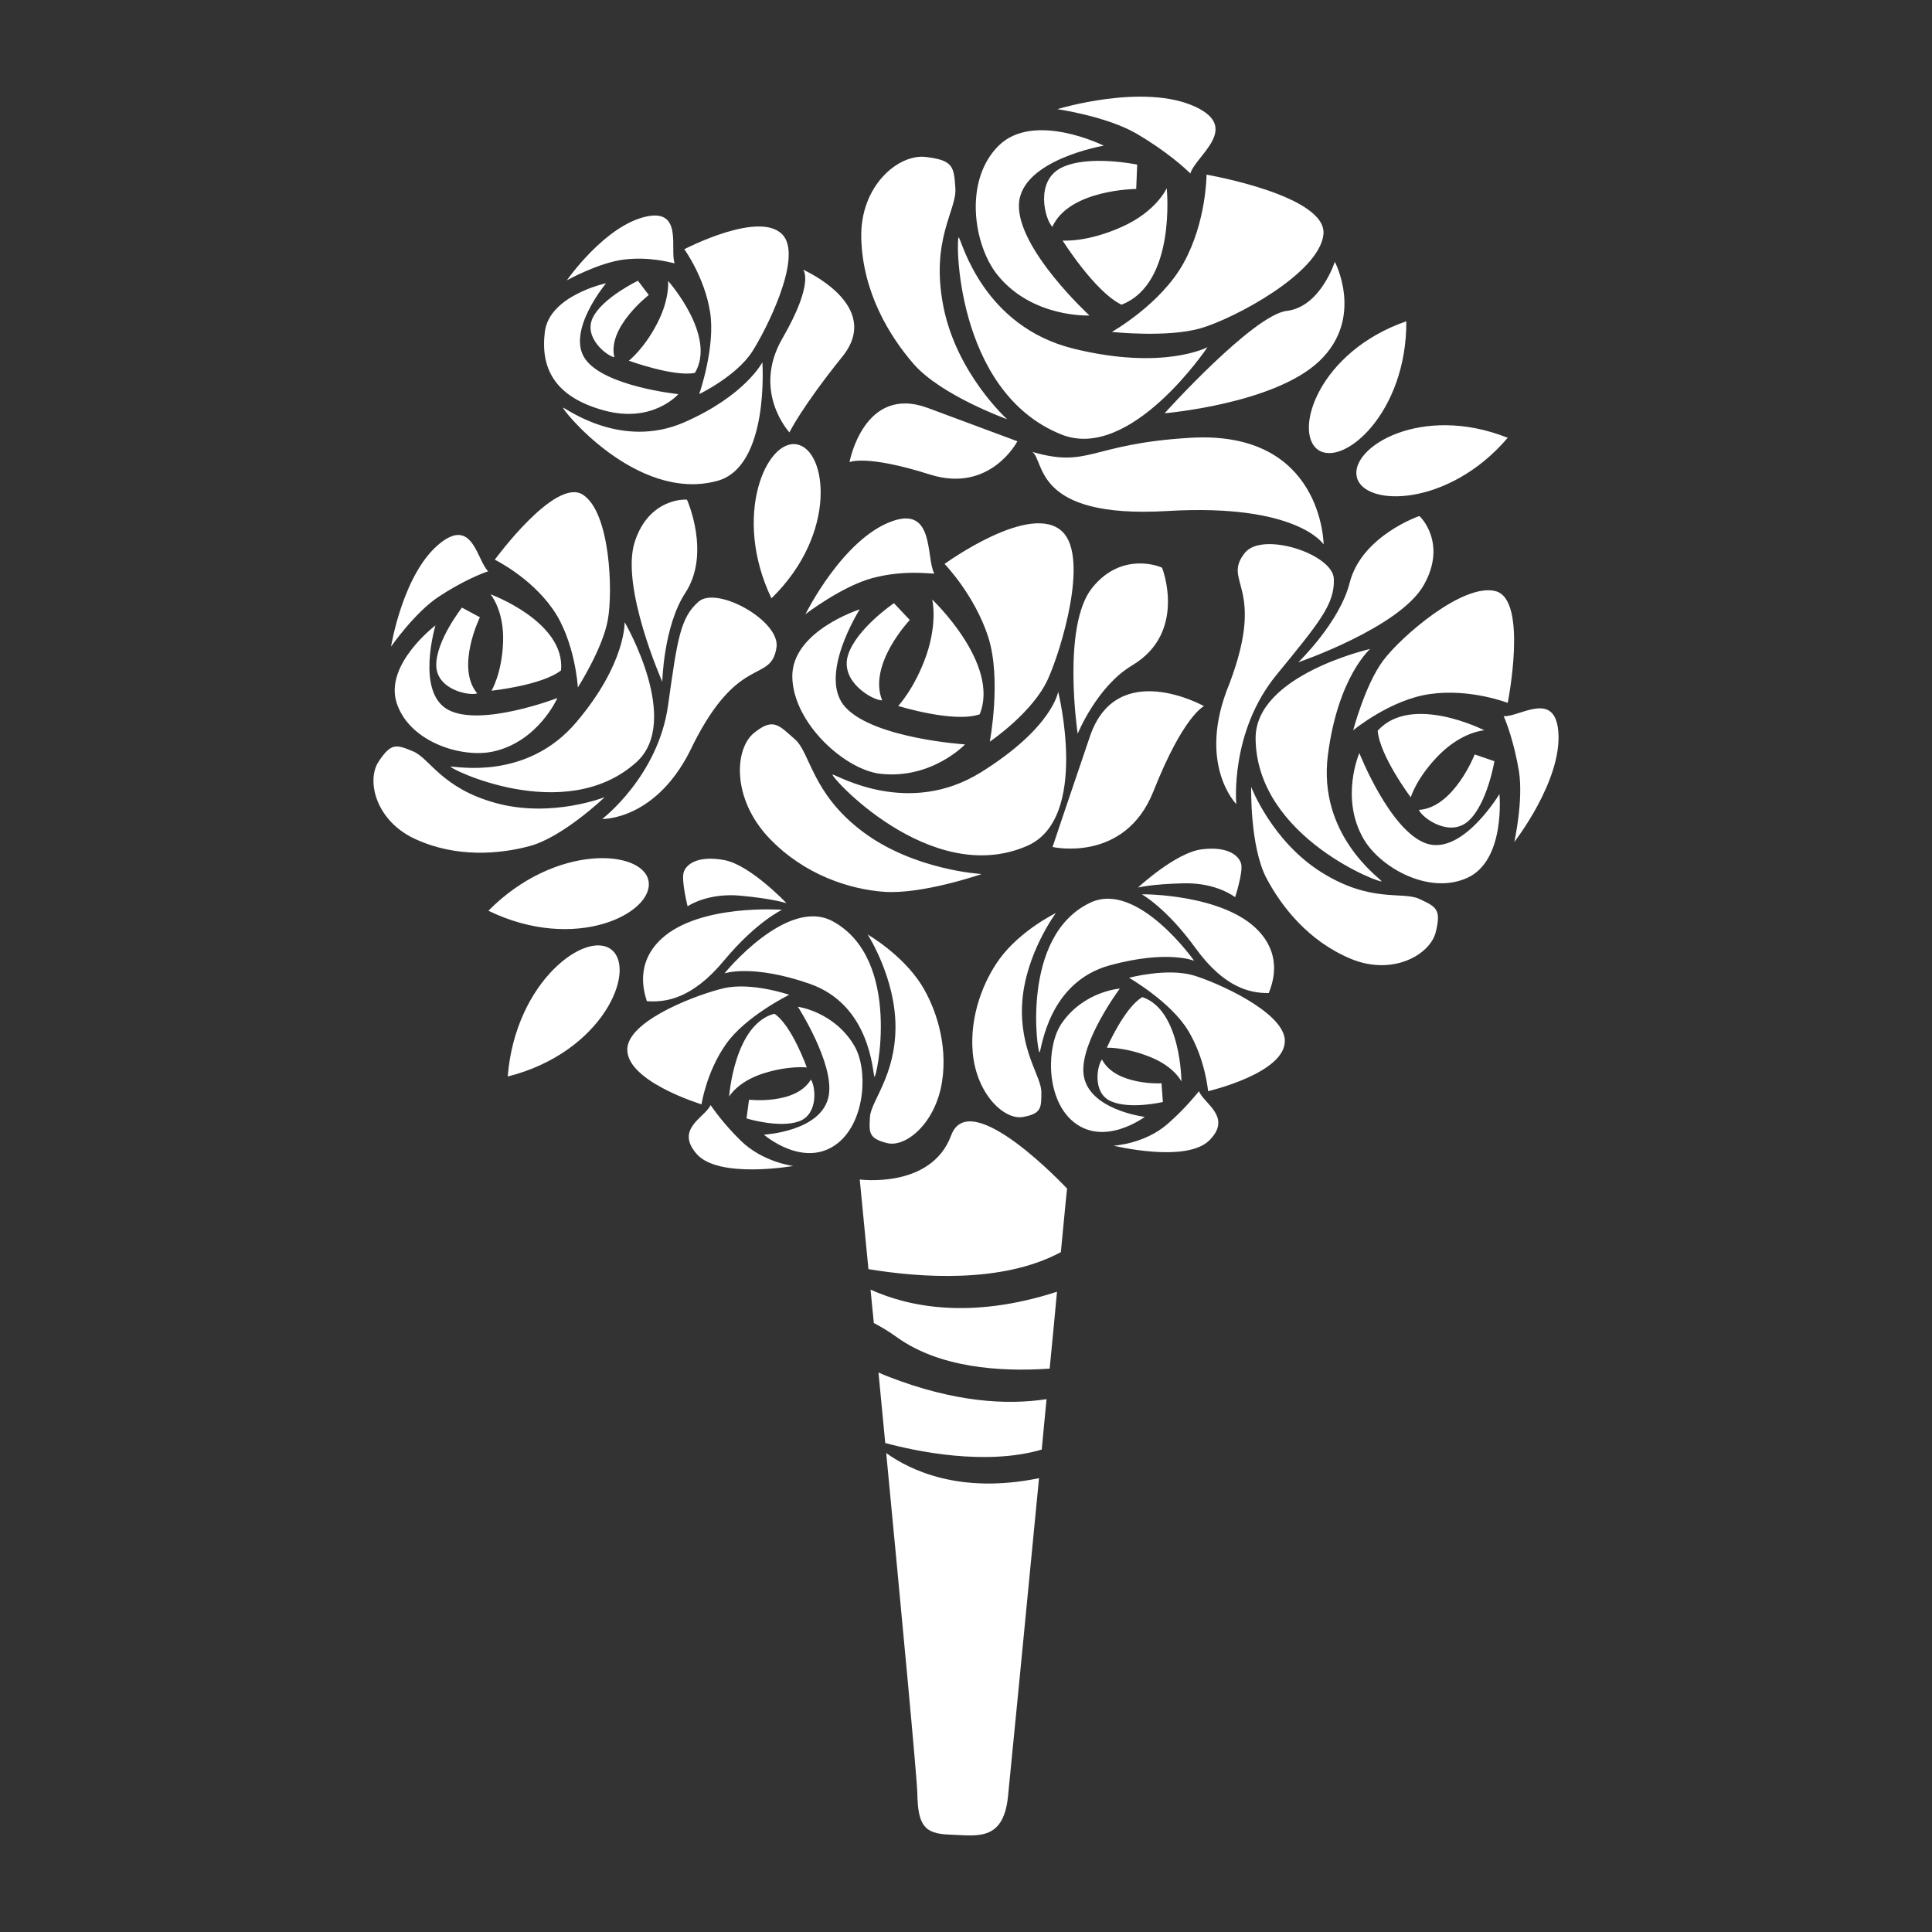 <svg enable-background="new 0 0 100 100" viewBox="0 0 100 100" xmlns="http://www.w3.org/2000/svg"><rect x="0" y="0" width="100" height="100" fill="#333333" stroke="none"/><path d="m 41.24 23 c -1.57 -.28 -3.35 3.7 -1.31 7.97 3.45 -3.36 2.88 -7.69 1.31 -7.97 z m -14.96 32.72 c 4.91 -1.24 6.67 -5.47 5.39 -6.55 s -5 1.6 -5.39 6.55 z m 7.29 -10.11 c -.28 -1.64 -4.82 -1.98 -8.29 1.53 4.53 2.2 8.57 .11 8.29 -1.53 z m 34.65 -22.33 c 1.31 .92 4.6 -1.92 4.57 -6.65 -4.54 1.57 -5.87 5.73 -4.57 6.65 z m 2.01 1.42 c .38 1.55 4.74 1.56 7.81 -2.04 -4.47 -1.78 -8.19 .49 -7.81 2.04 z m -29.73 -7.19 c -1.6 2.76 .36 4.87 .36 4.87 s .63 -1.3 2.74 -3.92 c 2.15 -2.67 -2.03 -4.5 -2.03 -4.5 s .61 .64 -1.07 3.55 z m -6.92 -2.24 l -.56 -.74 s -1.85 .89 -2.34 1.92 c -.49 1.02 .73 1.98 1.12 2.04 -.38 -1.55 1.78 -3.22 1.78 -3.22 z m 1.34 -1.64 c -.26 -.69 .44 -2.81 -1.43 -2.43 -2.16 .44 -4.15 3.31 -4.15 3.31 s 1.67 -.93 2.99 -1.08 2.33 .15 2.59 .2 z m 1.05 5.67 c 1.14 -1.92 -1.39 -4.76 -1.39 -4.76 s .1 .94 -.58 2.23 c -.67 1.29 -1.45 1.9 -1.45 1.9 s 2.33 .85 3.42 .63 z m -6.82 1.8 c -.2 -.07 3.76 4.94 7.98 3.79 2.71 -.74 2.33 -6.14 2.33 -6.14 s -.88 1.73 -4.07 3.12 c -3.22 1.39 -6.04 -.7 -6.24 -.77 z m 2.1 .14 c 2.54 .7 3.86 -.84 3.86 -.84 s -3.82 -.39 -4.82 -1.82 1.08 -3.92 1.08 -3.92 -2.94 .63 -3.17 2.52 .51 3.36 3.05 4.06 z m 4.94 -.84 s 1.93 -.93 2.75 -2.21 c .71 -1.11 2.54 -4.72 1.64 -5.95 -1.08 -1.47 -5.16 .66 -5.16 .66 s 1.04 1.43 1.33 3.23 c .3 1.81 -.56 4.27 -.56 4.27 z m 16.78 37.41 c .94 -.17 .93 -.48 .93 -1.29 s -1.15 -2.16 -.99 -4.64 c .17 -2.51 1.74 -4.62 1.74 -4.62 s -1.82 .88 -2.91 2.37 c -.79 1.08 -1.57 2.9 -1.39 4.87 .2 2.16 1.66 3.51 2.62 3.31 z m 4.07 -2.97 c -.24 .27 -.53 1.72 .46 2.16 s 2.69 .04 2.69 .04 l -.07 -.97 c .01 .01 -2.39 .12 -3.08 -1.23 z m 3.4 3.33 c -1.2 1.05 -2.8 1.13 -2.8 1.13 s 3.76 .92 4.96 -.28 c 1.2 -1.21 -.3 -1.9 -.54 -2.54 -.16 .19 -.69 .87 -1.62 1.69 z m .71 -2.19 s -.01 -3.69 -2.02 -4.37 c -.92 .52 -1.84 2.62 -1.84 2.62 s .94 -.04 2.22 .47 c 1.29 .51 1.64 1.28 1.64 1.28 z m -3.69 -6.02 c 2.98 -.81 4.35 -.23 4.35 -.23 s -2.92 -4.14 -5.35 -3.02 c -3.69 1.71 -2.75 7.94 -2.65 7.76 .11 -.17 .44 -3.64 3.65 -4.51 z m -1.38 5.6 c -.16 -1.65 1.88 -4.39 1.88 -4.39 s -1.86 .13 -3.01 1.8 c -.78 1.14 -.83 3.76 .49 4.99 1.62 1.5 3.81 -.15 3.81 -.15 s -2.99 -.37 -3.17 -2.25 z m 5.71 -5.07 c -1.38 -.41 -3.35 .12 -3.35 .12 s 2.15 1.24 3.05 2.72 1.04 3.15 1.04 3.15 4.1 -.95 3.97 -2.68 c -.12 -1.45 -3.51 -2.95 -4.71 -3.31 z m 3.88 .91 c .14 -.37 .77 -1.84 -.53 -3.22 -1.81 -1.92 -6.04 -1.9 -6.04 -1.89 0 0 1.26 .69 2.77 2.77 1.51 2.09 2.86 2.35 3.8 2.34 z m -3.46 -7.44 c -1.35 .16 -3.31 1.98 -3.31 1.98 s .67 -.18 2.37 -.22 c 1.72 -.04 2.66 .72 2.66 .72 s .4 -1.24 .32 -1.69 c -.09 -.45 -.68 -.96 -2.04 -.79 z m -16.32 15.2 c .96 .27 2.53 -.99 2.87 -3.17 .31 -1.98 -.35 -3.87 -1.07 -5.02 -1 -1.58 -2.78 -2.6 -2.78 -2.6 s 1.45 2.24 1.44 4.8 c -.01 2.52 -1.26 3.81 -1.32 4.63 -.05 .81 -.08 1.12 .86 1.36 z m -7.12 -2.24 l -.13 .97 s 1.69 .52 2.72 .15 c 1.03 -.38 .84 -1.86 .61 -2.16 -.78 1.32 -3.2 1.04 -3.2 1.04 z m -1.99 .28 c -.29 .64 -1.86 1.23 -.72 2.53 s 5 .62 5 .62 -1.6 -.19 -2.75 -1.34 c -.89 -.88 -1.38 -1.6 -1.53 -1.81 z m 3.3 -4.73 c -2.08 .55 -2.34 4.29 -2.34 4.29 s .42 -.76 1.74 -1.19 c 1.33 -.43 2.28 -.32 2.28 -.32 s -.78 -2.19 -1.68 -2.78 z m 1.8 -1.56 c 3.2 1.1 3.28 4.63 3.38 4.82 .09 .19 1.47 -6.06 -2.15 -8.04 -2.37 -1.3 -5.61 2.69 -5.61 2.69 s 1.43 -.49 4.38 .53 z m 2.34 3.22 c -1.04 -1.77 -2.92 -2.02 -2.92 -2.02 s 1.87 2.91 1.6 4.57 c -.31 1.89 -3.36 2.05 -3.36 2.05 s 2.1 1.83 3.85 .42 c 1.42 -1.17 1.54 -3.82 .83 -5.02 z m -6.64 -.09 c 1.01 -1.44 3.27 -2.55 3.27 -2.55 s -1.95 -.67 -3.38 -.34 c -1.24 .28 -4.77 1.57 -4.99 3.03 -.25 1.74 3.83 2.98 3.83 2.98 s .25 -1.68 1.27 -3.12 z m -4.1 -2.22 c .96 .07 2.34 -.1 4.01 -2.12 1.67 -2 2.99 -2.61 2.99 -2.61 s -4.27 -.32 -6.24 1.5 c -1.42 1.31 -.87 2.85 -.76 3.23 z m 1.9 -6.64 c -.11 .45 .21 1.73 .21 1.73 s 1.01 -.71 2.74 -.55 c 1.71 .16 2.38 .39 2.38 .39 s -1.86 -1.97 -3.21 -2.23 c -1.37 -.26 -2.01 .21 -2.12 .66 z m 24.32 -4.22 c 1.56 -3.94 2.62 -4.41 2.62 -4.41 s -4.5 -2.52 -5.9 1.55 c -1.39 4.08 -1.94 5.74 -1.94 5.74 s 3.74 .85 5.22 -2.88 z m -15.07 2.07 c -2.63 -1.99 -2.68 -4.07 -3.49 -4.77 s -1.1 -1.14 -2.09 -.34 c -1.03 .79 -1.21 3.41 .79 5.49 1.82 1.89 4.15 2.62 5.92 2.75 2 .14 5.05 -.92 5.05 -.92 s -3.51 -.19 -6.18 -2.21 z m -.74 -9.11 c -.42 1.37 1.29 2.34 1.77 2.33 -.75 -1.86 1.43 -4.16 1.43 -4.16 l -.82 -.87 s -1.96 1.33 -2.38 2.7 z m 1.27 -4 c 1.59 -.42 2.87 -.23 3.2 -.23 -.44 -.8 .03 -3.51 -2.19 -2.71 -2.56 .92 -4.48 4.81 -4.48 4.81 s 1.89 -1.45 3.47 -1.87 z m 1.33 6.62 s 2.9 .9 4.22 .43 c 1.06 -2.61 -2.46 -5.94 -2.46 -5.94 s .29 1.15 -.3 2.88 c -.6 1.72 -1.46 2.63 -1.46 2.63 z m 6.68 7.24 c 3.24 -1.42 1.6 -7.98 1.6 -7.98 s -.27 1.85 -3.99 4.17 c -3.75 2.34 -7.41 .17 -7.68 .12 s 5.03 5.9 10.07 3.69 z m -12.16 -8.72 c .06 2.39 2.73 4.78 4.55 4.99 2.67 .3 4.39 -1.52 4.39 -1.52 s -4.66 -.3 -6.17 -1.9 c -1.51 -1.59 .72 -5.09 .72 -5.09 s -3.55 1.13 -3.49 3.52 z m 10.14 -2.09 c .7 2.19 .08 5.42 .08 5.42 s 2.24 -1.51 3.02 -3.26 c .68 -1.51 2.11 -6.22 .76 -7.59 -1.62 -1.63 -6.12 1.65 -6.12 1.65 s 1.55 1.59 2.26 3.78 z m 7.45 1.47 c 2.87 -1.71 1.55 -5.05 1.55 -5.05 .02 -.02 -2.06 -.93 -3.63 1.05 s -.74 7.54 -.74 7.54 .99 -2.45 2.82 -3.54 z m -22.73 4.11 c 2.38 -4.75 4.03 -3.16 4.32 -5.03 .22 -1.38 -3.08 -3.21 -4.03 -2.38 s -1.1 1.94 -1.58 5.36 c -.51 3.68 -3.41 5.89 -3.41 5.89 s 2.88 .09 4.7 -3.84 z m -4.57 2.71 s -2.72 1.08 -5.58 .32 c -2.85 -.76 -3.47 -2.33 -4.34 -2.69 s -1.13 -.45 -1.77 .51 c -.67 .97 -.18 3.11 1.93 4.05 2.1 .95 4.3 .76 5.85 .35 1.73 -.45 3.91 -2.54 3.91 -2.54 z m -7.39 -9.81 s -1.33 1.69 -1.33 2.97 1.71 1.61 2.12 1.47 c -1.13 -1.35 .14 -3.94 .14 -3.94 z m -1.21 -.56 c 1.24 -.82 2.28 -1.23 2.57 -1.32 -.58 -.55 -.79 -2.79 -2.47 -1.47 -1.94 1.52 -2.56 5.37 -2.56 5.37 s 1.22 -1.76 2.46 -2.58 z m 2.74 4.86 s 2.6 -.27 3.6 -1.05 c .23 -2.52 -3.65 -3.94 -3.65 -3.94 s .71 .84 .65 2.47 c -.06 1.64 -.6 2.52 -.6 2.52 z m 7.41 -7.69 c -.74 2.33 1.43 7.23 1.43 7.23 s .06 -2.87 1.19 -4.6 c 1.34 -2.04 .09 -4.82 .09 -4.82 .01 -.03 -1.97 -.14 -2.71 2.19 z m .08 11.4 c 2.39 -2.14 -.6 -7.26 -.6 -7.26 s .08 2.13 -2.49 5.17 c -2.58 3.06 -6.26 2.28 -6.51 2.31 -.23 .03 5.88 3.11 9.6 -.22 z m -12.39 -3.05 c .67 2.01 3.37 2.84 4.98 2.49 2.34 -.51 3.33 -2.77 3.33 -2.77 s -3.95 1.52 -5.65 .61 -.66 -4.37 -.66 -4.37 -2.68 2.03 -2 4.04 z m 8.06 -4.9 c 1.17 1.65 1.31 4.07 1.31 4.07 s 1.29 -2.02 1.55 -3.49 c .27 -1.47 .13 -5.59 -1.3 -6.49 s -4.55 3.37 -4.55 3.37 1.83 .89 2.99 2.54 z m 40.44 -1.54 c -.03 -1.29 -3.71 -2.49 -4.61 -1.35 -1.21 1.53 1.14 1.66 -.8 6.78 -1.71 4.13 .36 6.22 .36 6.22 s -.35 -3.73 2.09 -6.7 c 2.26 -2.76 3 -3.66 2.96 -4.95 z m 4.43 16.56 c -.88 -.41 -2.5 .23 -5.07 -1.38 s -3.64 -4.42 -3.64 -4.42 -.07 3.11 .8 4.74 c .77 1.45 2.15 3.23 4.34 4.15 2.18 .92 4.15 -.21 4.42 -1.4 .28 -1.15 .03 -1.28 -.85 -1.69 z m 2.55 -4.05 c .97 -.9 1.33 -3.08 1.33 -3.08 l -1.02 -.35 s -1.08 2.76 -2.89 2.87 c .17 .41 1.6 1.46 2.58 .56 z m 4.64 -4.59 c -.17 -2.19 -2.01 -.77 -2.83 -.82 .13 .28 .54 1.35 .79 2.85 .24 1.51 -.24 3.66 -.24 3.66 s 2.47 -3.16 2.28 -5.69 z m -9.35 -.07 c .1 1.3 1.71 3.45 1.71 3.45 s .3 -1.03 1.49 -2.22 c 1.2 -1.19 2.32 -1.25 2.32 -1.25 s -3.77 -1.92 -5.52 .02 z m 2.38 -7.53 c 1.25 -2.19 -.21 -3.6 -.23 -3.58 0 0 -2.98 1.02 -3.6 3.45 -.52 2.06 -2.66 4.12 -2.66 4.12 s 5.24 -1.79 6.49 -3.99 z m -2.77 3.3 s -5.97 1.35 -5.93 4.65 c .06 5.14 6.66 7.57 6.52 7.37 s -3.3 -2.42 -2.78 -6.52 c .52 -4.06 2.19 -5.5 2.19 -5.5 z m 2.91 10.07 c -1.88 -.64 -3.47 -4.68 -3.47 -4.68 s -1.02 2.33 .23 4.46 c .85 1.45 3.36 2.9 5.35 2 2 -.9 1.67 -4.34 1.67 -4.34 s -1.91 3.19 -3.78 2.56 z m 3.59 -13.06 c -1.68 -.45 -4.9 2.35 -5.82 3.58 -.93 1.23 -1.56 3.62 -1.56 3.62 s 1.93 -1.6 4 -1.88 c 2.06 -.29 4 .46 4 .46 s 1.06 -5.33 -.62 -5.78 z m -8.91 -2.42 s -.04 -5.93 -6.9 -5.52 c -5.22 .31 -5.2 1.59 -8.18 .73 .66 .44 .02 3.47 6.99 3.06 6.75 -.4 8.09 1.73 8.09 1.73 z m -24.54 -4.26 s .85 -.41 4.16 .64 c 3.13 .99 4.53 -1.72 4.53 -1.72 s -1.34 -.5 -4.65 -1.73 c -3.3 -1.21 -4.04 2.81 -4.04 2.81 z m 8.16 -2.22 s -2.61 -2.35 -3.3 -5.83 c -.68 -3.47 .69 -4.98 .62 -6.11 s -.11 -1.46 -1.49 -1.63 c -1.41 -.21 -3.47 1.46 -3.38 4.23 .08 2.77 1.45 5.03 2.71 6.48 1.42 1.63 4.84 2.86 4.84 2.86 z m 6.73 -13.18 s -2.53 -.53 -3.92 .16 -.85 2.69 -.47 3.06 c .87 -1.94 4.34 -1.96 4.34 -1.96 z m 2.75 .46 c .29 -.93 2.6 -2.34 .29 -3.44 -2.68 -1.27 -7.17 .11 -7.17 .11 s 2.56 .37 4.1 1.27 2.53 1.8 2.78 2.06 z m -3.56 6.79 c 2.85 -1.1 2.34 -6.03 2.34 -6.03 s -.53 1.21 -2.34 2.01 c -1.81 .81 -3.05 .7 -3.05 .7 s 1.67 2.66 3.05 3.32 z m 8.56 .32 c -1.74 .2 -6.33 5.3 -6.33 5.3 s 5.69 -.48 8.02 -2.71 .79 -5.13 .79 -5.13 -.74 2.33 -2.48 2.54 z m -11.67 6.4 c 3.58 1.43 7.56 -4.52 7.56 -4.52 s -2.27 1.22 -6.92 .08 c -4.69 -1.15 -5.78 -5.52 -5.95 -5.76 -.16 -.24 -.27 7.97 5.31 10.2 z m 1.45 -6.16 s -3.74 -3.44 -3.65 -5.75 4.39 -3.04 4.39 -3.04 -3.61 -1.8 -5.44 0 c -1.82 1.8 -1.3 5.14 -.07 6.68 1.8 2.25 4.77 2.11 4.77 2.11 z m 4.88 -2.73 c -1.17 2.14 -3.72 3.58 -3.72 3.58 s 2.87 .31 4.6 -.19 6.13 -2.84 6.35 -4.85 c .22 -2.02 -6.05 -3.1 -6.05 -3.1 s 0 2.42 -1.18 4.56 z m -16.21 53.15 c .05 .55 .11 1.13 .17 1.73 .37 .19 .77 .43 1.2 .74 2.18 1.56 5.27 1.8 7.9 1.62 .14 -1.43 .27 -2.78 .38 -3.98 -4.48 1.45 -7.69 .78 -9.65 -.11 z m 4.17 -7.98 c -1.03 2.78 -4.73 2.28 -4.73 2.28 s .18 1.85 .45 4.64 c 2.59 .43 6.9 .77 9.96 -.88 .19 -2.03 .32 -3.29 .32 -3.29 s -5.03 -5.39 -6 -2.75 z m -3.36 16.44 c .77 8.06 1.59 16.73 1.61 17.6 .03 1.66 .35 2.11 1.69 2.15 s 2.75 .39 3 -1.94 c .12 -1.16 .88 -8.96 1.61 -16.51 -4.09 .84 -6.67 -.41 -7.91 -1.3 z m .15 -3.94 c -.19 -.07 -.37 -.15 -.55 -.23 .11 1.18 .23 2.41 .35 3.65 1.59 .43 5.2 1.19 8.1 .34 .08 -.88 .17 -1.76 .25 -2.61 -2.08 .32 -4.79 .15 -8.15 -1.15 z" fill="#fff"/></svg>